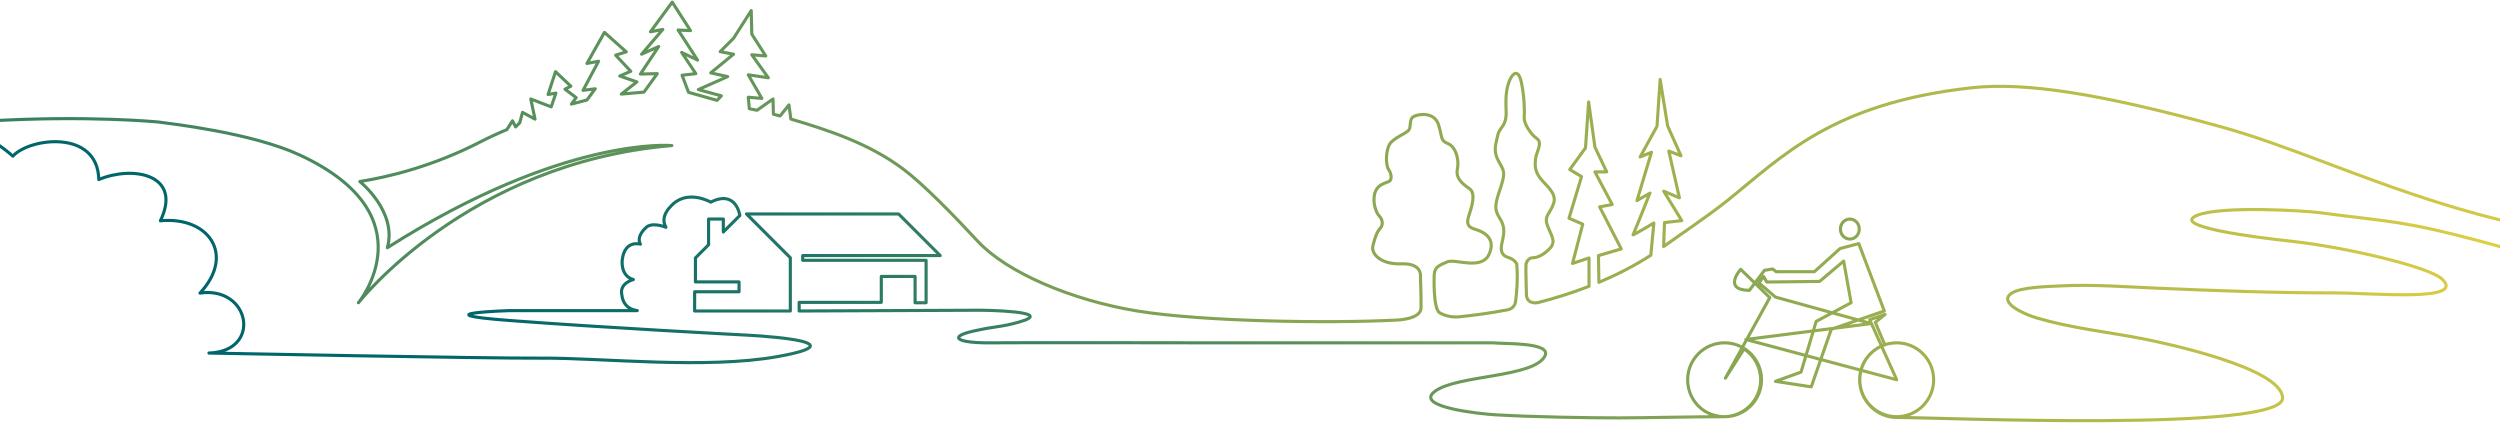 <?xml version="1.0" encoding="UTF-8"?>
<svg viewBox="0 0 1440 244" version="1.1" xmlns="http://www.w3.org/2000/svg" xmlns:xlink="http://www.w3.org/1999/xlink">
    <!-- Generator: Sketch 63.1 (92452) - https://sketch.com -->
    <title>Group 2</title>
    <desc>Created with Sketch.</desc>
    <defs>
        <linearGradient x1="2066.484%" y1="0%" x2="-2546.837%" y2="168.328%" id="linearGradient-1">
            <stop stop-color="#F6DA40" offset="0%"></stop>
            <stop stop-color="#00666B" offset="100%"></stop>
        </linearGradient>
        <linearGradient x1="100%" y1="50%" x2="-1.996%" y2="50.02%" id="linearGradient-2">
            <stop stop-color="#F6DA40" offset="0%"></stop>
            <stop stop-color="#00666B" offset="100%"></stop>
        </linearGradient>
        <linearGradient x1="85.152%" y1="59.626%" x2="30.666%" y2="59.626%" id="linearGradient-3">
            <stop stop-color="#F6DA40" offset="0%"></stop>
            <stop stop-color="#00666B" offset="100%"></stop>
        </linearGradient>
    </defs>
    <g id="Illustrations" stroke="none" stroke-width="1" fill="none" fill-rule="evenodd">
        <g id="Sustainability-and-the-Environment---Desktop-" transform="translate(0, -488)" stroke-width="1.8">
            <g id="Group-2" transform="translate(-484, 489.227)">
                <ellipse id="Oval" stroke="url(#linearGradient-1)" cx="1549.515" cy="130.715" rx="5.432" ry="5.772"></ellipse>
                <path d="M2279.541,28.972 C2256.453,64.282 2233.598,133.74 2073.112,140.335 C1924.402,146.446 1839.522,92.802 1763.131,71.75 C1693.403,52.535 1650.07,45.948 1619.513,49.343 C1538.958,58.294 1510.639,88.954 1478.951,114.304 C1467.442,123.512 1451.642,133.999 1442.246,140.78 L1442.737,126.979 L1452.696,125.848 L1442.284,108.872 L1451.337,112.719 L1445.226,85.785 L1452.243,88.501 L1444.547,71.298 L1440.247,44.59 L1438.436,71.525 L1428.704,89.18 L1435.267,86.464 L1426.892,114.304 L1434.361,110.003 C1434.361,110.003 1425.082,133.317 1424.629,133.997 C1424.177,134.676 1436.625,127.206 1436.625,127.206 L1434.863,145.809 C1425.289,151.961 1415.189,157.104 1404.953,161.401 L1404.71,145.994 L1417.839,142.146 L1405.389,117.926 L1412.632,116.568 L1402.673,97.782 L1409.464,97.782 L1402.673,83.522 L1399.051,57.492 L1397.241,83.974 L1388.187,96.424 L1394.977,100.498 L1387.734,124.491 L1395.656,127.887 L1389.771,150.52 L1399.278,147.352 C1399.278,147.352 1399.229,157.885 1399.292,163.688 C1389.439,167.517 1379.527,170.595 1369.903,173.071 C1369.903,173.071 1363.742,174.458 1363.233,168.799 C1363.233,168.799 1362.78,153.351 1362.949,151.37 C1363.087,149.776 1364.364,147.239 1366.854,147.239 C1369.343,147.239 1372.91,145.881 1376.757,141.807 C1380.604,137.733 1377.322,134.225 1375.285,128.566 C1373.248,122.906 1376.87,122.002 1378.907,115.891 C1380.944,109.779 1373.927,105.253 1370.985,101.178 C1368.044,97.104 1368.042,93.936 1368.494,90.087 C1368.947,86.238 1372.795,81.033 1369.173,78.543 C1365.551,76.054 1361.704,69.716 1361.931,66.547 C1362.158,63.379 1362.158,55.004 1360.346,46.403 C1358.534,37.802 1355.14,41.197 1353.556,45.045 C1351.971,48.892 1351.066,53.193 1351.518,62.473 C1351.971,71.753 1347.755,71.753 1346.765,76.506 C1345.775,81.259 1343.823,85.334 1346.992,91.218 C1350.16,97.103 1351.518,97.556 1348.123,107.515 C1344.728,117.474 1344.728,119.511 1348.123,124.944 C1351.518,130.376 1349.935,134.677 1349.029,139.203 C1348.123,143.73 1349.256,145.994 1352.876,147.125 C1356.497,148.256 1357.63,150.747 1357.63,150.747 C1357.63,150.747 1358.705,160.197 1356.895,172.986 C1356.895,172.986 1356.243,176.453 1352.594,177.173 C1342.218,179.221 1332.515,180.404 1323.962,181.304 C1319.887,181.531 1316.344,180.687 1313.322,178.984 C1309.305,176.72 1310.098,157.312 1310.098,157.312 C1310.267,152.389 1313.04,151.653 1317.568,149.616 C1322.096,147.579 1337.485,154.821 1341.786,145.089 C1346.087,135.357 1337.485,131.961 1333.638,130.829 C1329.79,129.698 1328.432,127.887 1330.016,123.133 C1331.599,118.38 1334.317,110.231 1330.469,107.515 C1326.622,104.799 1322.321,101.631 1323.452,96.198 C1324.584,90.766 1322.546,83.297 1318.02,81.486 C1313.493,79.676 1314.937,78.09 1312.588,70.622 C1310.238,63.154 1301.271,64.283 1298.328,65.868 C1295.385,67.453 1297.055,71.753 1295.385,73.79 C1293.714,75.827 1286.87,78.09 1284.52,81.712 C1282.171,85.334 1282.031,93.708 1283.841,96.424 C1285.651,99.14 1285.653,101.856 1284.52,102.987 C1283.387,104.119 1277.504,104.346 1275.919,110.005 C1274.335,115.664 1276.824,121.548 1278.409,123.133 C1279.994,124.718 1281.125,127.887 1279.088,130.15 C1277.051,132.414 1275.919,135.81 1274.787,140.336 C1273.654,144.863 1279.088,151.201 1291.311,150.748 C1303.533,150.296 1302.175,158.218 1302.175,158.218 C1302.175,158.218 1302.627,169.592 1302.515,176.155 C1302.402,182.719 1288.82,183.114 1288.82,183.114 C1250.114,185.151 1176.439,184.02 1139.091,177.909 C1101.744,171.797 1064.057,155.953 1047.081,137.619 C1033.886,123.368 1016.207,105.136 1004.302,96.197 C984.575,81.384 961.415,73.867 939.533,67.331 L938.435,59.189 L933.342,65.563 C932.054,65.211 930.767,64.87 929.478,64.54 L929.268,55.795 L920.026,62.295 C918.555,61.975 917.086,61.666 915.616,61.372 L915.008,54.777 L922.817,55.456 L915.008,41.875 L926.551,43.573 L917.045,30.331 L925.081,31.01 L917.045,18.448 L916.705,4.867 L906.52,20.825 L898.823,28.521 L906.52,29.992 L893.391,40.744 L903.125,42.892 L886.261,50.362 L899.503,53.984 L897.013,56.587 L880.603,51.947 L876.869,42.101 L884.79,41.195 L876.642,28.972 L885.809,33.386 L874.605,16.07 L881.735,16.41 L871.21,-1.42108547e-14 L858.647,17.089 L865.777,15.731 L853.555,29.991 L863.401,25.577 L852.875,41.422 L862.609,41.195 L854.913,51.833 L841.898,52.964 L850.838,45.948 L840.992,42.553 L847.33,39.837 L838.616,30.557 L844.727,28.632 L832.165,17.428 L822.092,35.31 L828.77,34.065 L819.829,50.814 L826.846,49.908 L822.093,56.359 L813.153,58.736 L815.869,55.001 L809.418,50.135 L812.813,48.437 L803.986,40.062 L799.685,53.191 L804.211,52.399 L801.495,60.321 L789.725,55.794 L792.181,67.41 L784.971,63.49 L783.387,69.489 L781.01,71.866 L779.2,68.358 L775.956,73.431 C770.676,75.618 765.528,78.004 760.526,80.58 C733.852,94.322 708.321,100.65 691.264,103.328 C691.264,103.328 712.993,120.644 707.108,141.467 C808.965,76.732 870.984,82.618 870.984,82.618 C753.283,92.576 690.46,173.157 690.46,173.157 C690.46,173.157 731.914,122.935 656.633,88.049 C628.792,75.147 581.737,69.971 575.148,69.035 C575.148,69.035 414.894,53.417 276.37,111.136 C137.845,168.854 93.029,154.595 -4.54747351e-13,141.693" id="Path" stroke="url(#linearGradient-2)" stroke-linecap="round" stroke-linejoin="round"></path>
                <path d="M2395.657,37.799 C2357.63,125.396 2281.238,173.155 2177.005,182.435 C2072.773,191.715 1980.302,155.852 1914.896,138.298 C1867.398,125.549 1861.251,126.754 1820.509,121.322 C1811.065,120.063 1764.149,117.247 1749.889,122.68 C1732.833,129.177 1783.841,135.581 1802.854,137.619 C1835.709,141.139 1882.981,152.557 1890.45,159.348 C1905.389,172.929 1850.387,167.496 1829.336,167.496 C1793.749,167.496 1762.326,166.26 1726.801,164.78 C1710.504,164.101 1689.454,162.516 1671.572,163.422 C1663.661,163.823 1647.906,164.085 1642.6,167.723 C1634.677,173.155 1650.522,179.946 1656.947,181.842 C1677.712,187.967 1697.448,189.806 1718.653,193.98 C1730.522,196.318 1798.186,210.561 1798.78,227.932 C1799.46,247.851 1600.485,239.222 1576.478,239.222 C1564.728,239.222 1555.145,229.271 1555.145,217.521 C1555.145,207.251 1562.424,198.697 1572.103,196.701 C1573.525,196.407 1574.996,196.246 1576.505,196.246 C1588.255,196.246 1597.782,205.771 1597.782,217.523 C1597.782,229.274 1588.257,238.796 1576.506,238.796 C1564.756,238.796 1555.231,229.27 1555.231,217.519 C1555.231,208.171 1561.259,200.23 1569.64,197.374 L1564.171,184.472 L1569.773,179.889 L1560.946,182.945 L1576.508,217.519 L1489.646,194.318 L1561.794,185.151 L1506.622,169.873 L1497.116,161.724 L1499.889,158.102 L1501.699,161.215 L1532.086,160.876 L1545.95,149.162 L1550.236,173.155 L1530.106,183.907 L1521.391,213.106 L1506.679,218.424 L1527.276,221.593 L1538.82,188.433 L1569.36,177.907 L1554.664,139.089 L1543.912,141.918 L1529.086,155.272 L1507.017,155.272 L1505.094,153.687 L1500.341,154.479 L1491.626,166.023 C1475.896,165.796 1486.646,153.913 1486.646,153.913 L1503.397,170.21 L1477.819,216.611 L1488.58,199.758 C1494.337,203.566 1498.134,210.098 1498.134,217.516 C1498.134,229.266 1488.607,238.793 1476.857,238.793 C1474.763,238.793 1472.718,238.326 1470.807,237.762 C1462.195,235.223 1456.091,226.978 1456.091,217.516 C1456.091,205.766 1465.616,196.239 1477.366,196.239 C1489.117,196.239 1498.643,205.764 1498.643,217.516 C1498.643,229.267 1489.117,238.796 1477.366,238.796 C1462.751,238.72 1431.317,239.475 1416.706,239.475 C1399.73,239.475 1367.189,239.01 1344.953,237.664 C1337.484,237.212 1298.457,233.42 1310.322,224.31 C1322.999,214.577 1367.753,216.417 1373.925,203.712 C1377.774,195.791 1350.105,196.953 1344.049,196.243 L1178.815,196.243 C1178.815,196.243 1069.066,196.04 1055.909,196.243 C1035.284,196.559 1029.516,192.853 1044.817,189.452 C1059.077,186.284 1059.76,187.434 1071.073,184.247 C1093.566,177.909 1049.117,177.457 1049.117,177.457 L944.319,177.909 L944.319,172.929 L991.625,172.929 L991.625,157.99 L1011.092,157.99 L1011.092,173.155 L1017.43,173.155 L1017.43,148.71 L946.358,148.71 L946.358,145.994 L1025.579,145.994 L1001.585,122.001 L913.989,122.001 L939.226,147.238 L939.226,177.907 L884.111,177.907 L884.111,166.817 L909.688,166.817 L909.688,161.158 L884.564,161.158 L884.564,147.351 L892.146,139.768 L892.146,124.942 L900.634,124.942 L900.634,132.412 L910.14,122.905 C910.14,122.905 908.103,107.739 893.391,115.209 C893.391,115.209 879.357,107.06 870.077,117.925 C870.077,117.925 863.966,123.584 867.588,129.695 C867.588,129.695 858.987,126.073 855.592,130.375 C855.592,130.375 850.386,134.902 852.875,139.429 C852.875,139.429 844.048,136.713 842.463,148.03 C842.463,148.03 840.878,157.536 848.801,159.8 C848.801,159.8 840.426,161.837 842.238,168.854 C842.238,168.854 842.464,176.551 851.065,177.682 L777.502,177.682 C777.502,177.682 724.927,179.347 777.05,183.341 C830.24,187.415 912.406,191.716 912.406,191.716 C912.406,191.716 983.705,194.885 931.871,204.166 C890.516,211.57 830.015,204.845 796.515,205.072 C765.476,205.281 604.346,202.127 604.346,202.127 C635.134,201.185 628.133,163.406 599.188,167.589 C619.687,145.546 604.272,123.334 576.396,125.938 C589.346,98.989 560.212,94.011 540.905,102.196 C540.291,73.108 500.99,78.087 491.4,88.726 C486.972,84.72 477.603,77.457 467.182,74.466 C439.568,66.545 404.71,61.565 290.631,82.615 C176.552,103.665 116.796,69.713 48.213,20.822" id="Path" stroke="url(#linearGradient-3)" stroke-linecap="round" stroke-linejoin="round"></path>
            </g>
        </g>
    </g>
</svg>

